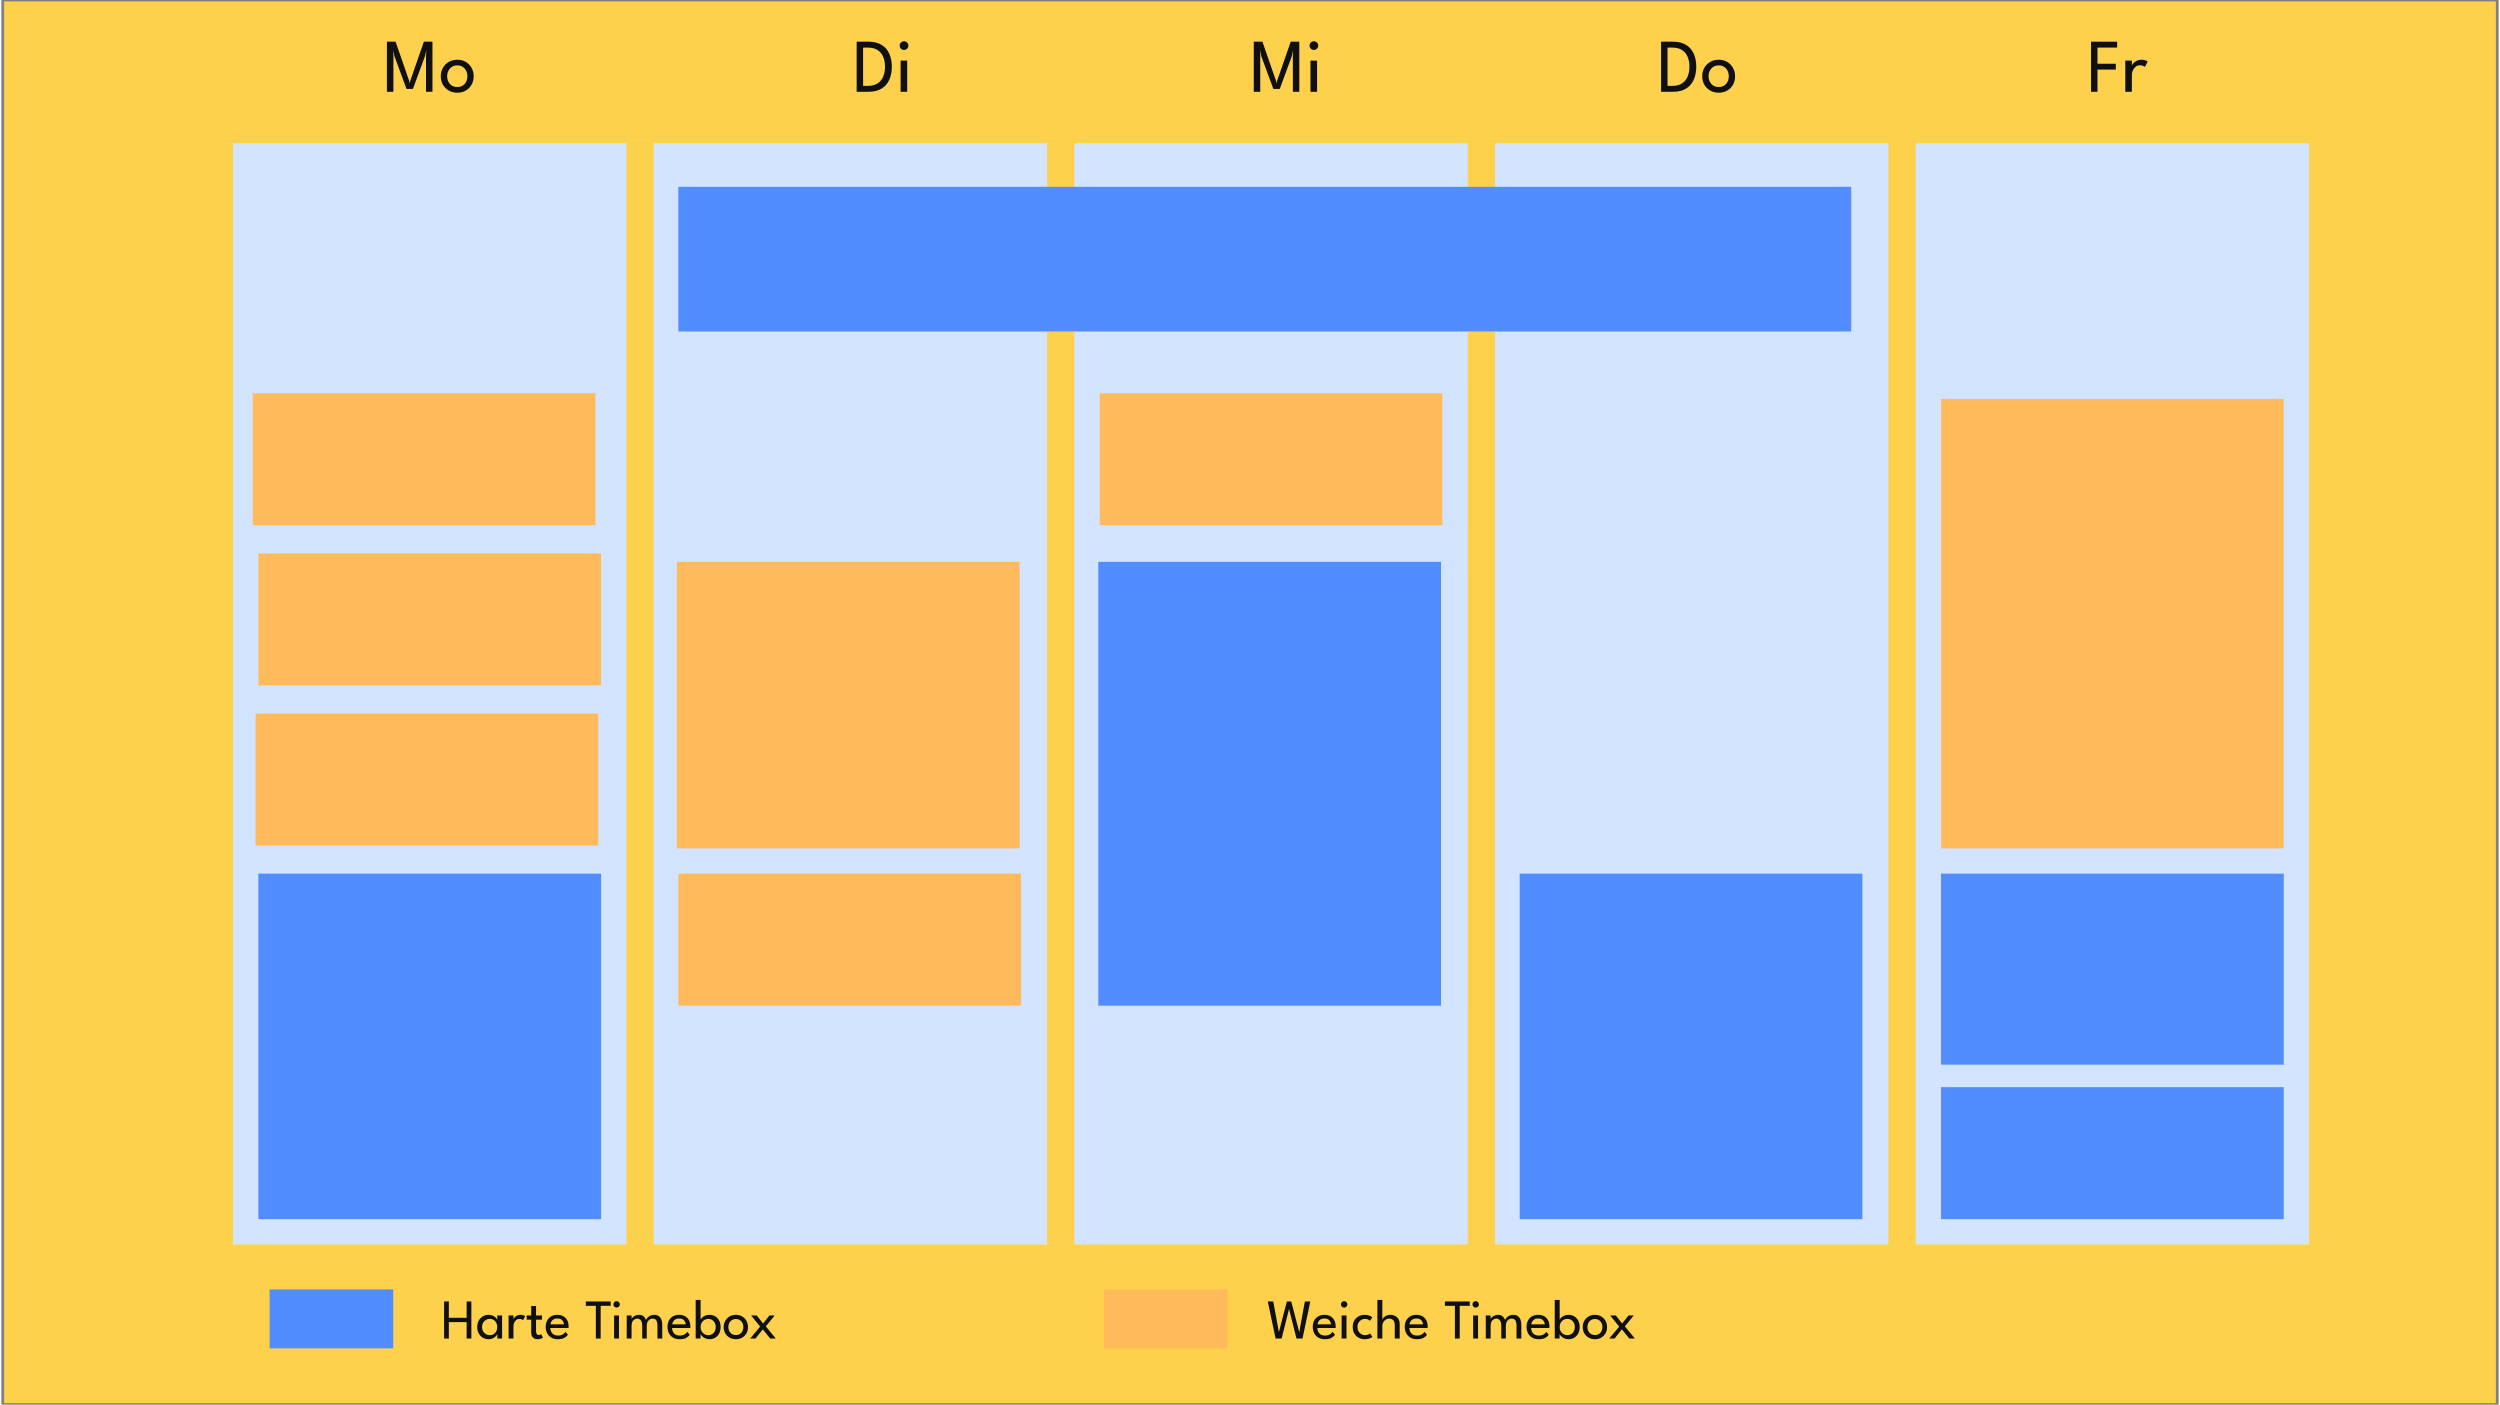 <?xml version="1.0" encoding="UTF-8" standalone="no"?>
<!DOCTYPE svg PUBLIC "-//W3C//DTD SVG 1.1//EN" "http://www.w3.org/Graphics/SVG/1.1/DTD/svg11.dtd">
<svg xmlns:xl="http://www.w3.org/1999/xlink" xmlns:dc="http://purl.org/dc/elements/1.1/" xmlns="http://www.w3.org/2000/svg" version="1.1" viewBox="0 0 888 500" width="372" height="209">
  <defs/>
  <g id="Canvas_Form" stroke="none" stroke-dasharray="none" fill-opacity="1" stroke-opacity="1" fill="none">
    <title>Canvas Form</title>
    <g id="Canvas_Form_Ebene_6">
      <title>Ebene 6</title>
      <g id="Graphic_872">
        <rect x="0" y="0" width="888" height="500" fill="#fed14d"/>
        <rect x="0" y="0" width="888" height="500" stroke="gray" stroke-linecap="round" stroke-linejoin="round" stroke-width="1"/>
      </g>
    </g>
    <g id="Canvas_Form_Ebene_4">
      <title>Ebene 4</title>
      <g id="Graphic_802">
        <rect x="231.75" y="51" width="140" height="392" fill="#d2e4ff"/>
      </g>
      <g id="Graphic_801">
        <rect x="240" y="200" width="122" height="102" fill="#ffba5c"/>
      </g>
      <g id="Graphic_805">
        <rect x="381.5" y="51" width="140" height="392" fill="#d2e4ff"/>
      </g>
      <g id="Graphic_803">
        <rect x="390" y="200" width="122" height="158" fill="#528dff"/>
      </g>
      <g id="Graphic_808">
        <rect x="531.25" y="51" width="140" height="392" fill="#d2e4ff"/>
      </g>
      <g id="Graphic_806">
        <rect x="540" y="311" width="122" height="123" fill="#528dff"/>
      </g>
      <g id="Graphic_811">
        <rect x="681" y="51" width="140" height="392" fill="#d2e4ff"/>
      </g>
      <g id="Graphic_810">
        <rect x="690" y="142" width="122" height="160" fill="#ffba5c"/>
      </g>
      <g id="Graphic_814">
        <rect x="82" y="51" width="140" height="392" fill="#d2e4ff"/>
      </g>
      <g id="Graphic_812">
        <rect x="91" y="311" width="122" height="123" fill="#528dff"/>
      </g>
      <g id="Graphic_800">
        <rect x="240.5" y="66.5" width="417.5" height="51.5" fill="#528dff"/>
      </g>
      <g id="Graphic_821">
        <rect x="89" y="140" width="122" height="47" fill="#ffba5c"/>
      </g>
      <g id="Graphic_823">
        <rect x="690" y="311" width="122" height="68" fill="#528dff"/>
      </g>
      <g id="Graphic_824">
        <rect x="690" y="387" width="122" height="47" fill="#528dff"/>
      </g>
      <g id="Graphic_825">
        <rect x="390.5" y="140" width="122" height="47" fill="#ffba5c"/>
      </g>
      <g id="Graphic_826">
        <rect x="240.5" y="311" width="122" height="47" fill="#ffba5c"/>
      </g>
      <g id="Graphic_827">
        <rect x="91" y="197" width="122" height="47" fill="#ffba5c"/>
      </g>
      <g id="Graphic_829">
        <rect x="90" y="254" width="122" height="47" fill="#ffba5c"/>
      </g>
    </g>
    <g id="Canvas_Form_Ebene_2">
      <title>Ebene 2</title>
      <g id="Group_859">
        <title>Fr</title>
        <g id="Graphic_857">
          <path d="M 743.387 14.839 L 752.684 14.839 L 752.684 16.933 L 745.684 16.933 L 745.684 22.69 L 752.211 22.69 L 752.211 24.771 L 745.684 24.771 L 745.684 32.676 L 743.387 32.676 Z" fill="#101010"/>
        </g>
        <g id="Graphic_858">
          <path d="M 757.927 32.676 L 755.589 32.676 L 755.589 21.582 L 757.927 21.582 L 757.927 23.284 C 758.026 23.041 758.226 22.759 758.528 22.44 C 758.83 22.12 759.217 21.843 759.69 21.609 C 760.163 21.374 760.72 21.257 761.359 21.257 C 761.873 21.257 762.325 21.327 762.717 21.467 C 763.109 21.606 763.386 21.744 763.548 21.879 L 762.589 23.825 C 762.463 23.708 762.242 23.581 761.927 23.446 C 761.611 23.311 761.22 23.244 760.751 23.244 C 760.157 23.244 759.648 23.428 759.224 23.798 C 758.801 24.167 758.479 24.611 758.258 25.129 C 758.037 25.647 757.927 26.126 757.927 26.568 Z" fill="#101010"/>
        </g>
      </g>
      <g id="Group_862">
        <title>Do</title>
        <g id="Graphic_860">
          <path d="M 590.335 14.839 L 594.538 14.839 C 596.439 14.839 598.004 15.219 599.234 15.98 C 600.463 16.742 601.375 17.793 601.97 19.136 C 602.565 20.478 602.862 22.014 602.862 23.744 C 602.862 25.482 602.565 27.023 601.97 28.365 C 601.375 29.707 600.466 30.761 599.24 31.527 C 598.015 32.293 596.448 32.676 594.538 32.676 L 590.335 32.676 Z M 592.633 16.947 L 592.633 30.568 L 594.349 30.568 C 595.745 30.568 596.891 30.275 597.788 29.689 C 598.684 29.104 599.346 28.3 599.774 27.277 C 600.202 26.255 600.421 25.086 600.43 23.771 C 600.43 22.455 600.218 21.284 599.794 20.257 C 599.371 19.23 598.709 18.422 597.808 17.832 C 596.907 17.242 595.754 16.947 594.349 16.947 Z" fill="#101010"/>
        </g>
        <g id="Graphic_861">
          <path d="M 610.862 33 C 609.717 33 608.702 32.743 607.814 32.23 C 606.927 31.716 606.231 31.02 605.727 30.142 C 605.222 29.264 604.97 28.27 604.97 27.162 C 604.97 26.054 605.222 25.054 605.727 24.163 C 606.231 23.271 606.927 22.564 607.814 22.041 C 608.702 21.519 609.717 21.257 610.862 21.257 C 611.997 21.257 613.003 21.519 613.882 22.041 C 614.76 22.564 615.447 23.271 615.942 24.163 C 616.438 25.054 616.686 26.054 616.686 27.162 C 616.686 28.27 616.438 29.264 615.942 30.142 C 615.447 31.02 614.76 31.716 613.882 32.23 C 613.003 32.743 611.997 33 610.862 33 Z M 610.862 30.987 C 611.943 30.987 612.81 30.622 613.463 29.892 C 614.116 29.162 614.442 28.248 614.442 27.149 C 614.442 26.059 614.116 25.14 613.463 24.392 C 612.81 23.645 611.943 23.271 610.862 23.271 C 609.771 23.271 608.895 23.645 608.233 24.392 C 607.571 25.14 607.24 26.059 607.24 27.149 C 607.24 28.248 607.571 29.162 608.233 29.892 C 608.895 30.622 609.771 30.987 610.862 30.987 Z" fill="#101010"/>
        </g>
      </g>
      <g id="Group_865">
        <title>Mi</title>
        <g id="Graphic_863">
          <path d="M 461.553 14.839 L 461.553 32.676 L 459.256 32.676 L 459.256 19.798 L 459.378 17.825 L 458.891 20.001 L 454.594 31.662 L 452.31 31.662 L 448.013 20.001 L 447.54 17.825 L 447.648 19.798 L 447.648 32.676 L 445.338 32.676 L 445.338 14.839 L 448.419 14.839 L 453.283 28.838 L 453.445 29.743 L 453.621 28.838 L 458.499 14.839 Z" fill="#101010"/>
        </g>
        <g id="Graphic_864">
          <path d="M 466.729 17.784 C 466.305 17.784 465.943 17.634 465.641 17.332 C 465.339 17.03 465.188 16.667 465.188 16.244 C 465.188 15.821 465.339 15.456 465.641 15.149 C 465.943 14.843 466.305 14.69 466.729 14.69 C 467.152 14.69 467.519 14.843 467.83 15.149 C 468.141 15.456 468.296 15.821 468.296 16.244 C 468.296 16.667 468.143 17.03 467.837 17.332 C 467.53 17.634 467.161 17.784 466.729 17.784 Z M 465.526 32.676 L 465.526 21.582 L 467.877 21.582 L 467.877 32.676 Z" fill="#101010"/>
        </g>
      </g>
      <g id="Group_868">
        <title>Di</title>
        <g id="Graphic_866">
          <path d="M 303.975 14.839 L 308.177 14.839 C 310.078 14.839 311.643 15.219 312.873 15.98 C 314.103 16.742 315.015 17.793 315.609 19.136 C 316.204 20.478 316.501 22.014 316.501 23.744 C 316.501 25.482 316.204 27.023 315.609 28.365 C 315.015 29.707 314.105 30.761 312.88 31.527 C 311.655 32.293 310.087 32.676 308.177 32.676 L 303.975 32.676 Z M 306.272 16.947 L 306.272 30.568 L 307.988 30.568 C 309.384 30.568 310.531 30.275 311.427 29.689 C 312.324 29.104 312.986 28.3 313.414 27.277 C 313.841 26.255 314.06 25.086 314.069 23.771 C 314.069 22.455 313.857 21.284 313.434 20.257 C 313.01 19.23 312.348 18.422 311.447 17.832 C 310.547 17.242 309.393 16.947 307.988 16.947 Z" fill="#101010"/>
        </g>
        <g id="Graphic_867">
          <path d="M 320.825 17.784 C 320.402 17.784 320.039 17.634 319.738 17.332 C 319.436 17.03 319.285 16.667 319.285 16.244 C 319.285 15.821 319.436 15.456 319.738 15.149 C 320.039 14.843 320.402 14.69 320.825 14.69 C 321.249 14.69 321.616 14.843 321.927 15.149 C 322.238 15.456 322.393 15.821 322.393 16.244 C 322.393 16.667 322.24 17.03 321.933 17.332 C 321.627 17.634 321.258 17.784 320.825 17.784 Z M 319.623 32.676 L 319.623 21.582 L 321.974 21.582 L 321.974 32.676 Z" fill="#101010"/>
        </g>
      </g>
      <g id="Group_871">
        <title>Mo</title>
        <g id="Graphic_869">
          <path d="M 152.972 14.839 L 152.972 32.676 L 150.675 32.676 L 150.675 19.798 L 150.797 17.825 L 150.31 20.001 L 146.013 31.662 L 143.729 31.662 L 139.432 20.001 L 138.959 17.825 L 139.067 19.798 L 139.067 32.676 L 136.757 32.676 L 136.757 14.839 L 139.838 14.839 L 144.702 28.838 L 144.864 29.743 L 145.04 28.838 L 149.918 14.839 Z" fill="#101010"/>
        </g>
        <g id="Graphic_870">
          <path d="M 161.823 33 C 160.679 33 159.663 32.743 158.776 32.23 C 157.889 31.716 157.193 31.02 156.688 30.142 C 156.184 29.264 155.931 28.27 155.931 27.162 C 155.931 26.054 156.184 25.054 156.688 24.163 C 157.193 23.271 157.889 22.564 158.776 22.041 C 159.663 21.519 160.679 21.257 161.823 21.257 C 162.958 21.257 163.965 21.519 164.843 22.041 C 165.722 22.564 166.409 23.271 166.904 24.163 C 167.399 25.054 167.647 26.054 167.647 27.162 C 167.647 28.27 167.399 29.264 166.904 30.142 C 166.409 31.02 165.722 31.716 164.843 32.23 C 163.965 32.743 162.958 33 161.823 33 Z M 161.823 30.987 C 162.904 30.987 163.771 30.622 164.424 29.892 C 165.077 29.162 165.404 28.248 165.404 27.149 C 165.404 26.059 165.077 25.14 164.424 24.392 C 163.771 23.645 162.904 23.271 161.823 23.271 C 160.733 23.271 159.857 23.645 159.195 24.392 C 158.533 25.14 158.202 26.059 158.202 27.149 C 158.202 28.248 158.533 29.162 159.195 29.892 C 159.857 30.622 160.733 30.987 161.823 30.987 Z" fill="#101010"/>
        </g>
      </g>
    </g>
    <g id="Canvas_Form_Ebene_5">
      <title>Ebene 5</title>
      <g id="Graphic_816">
        <rect x="95" y="459" width="44" height="21" fill="#528dff"/>
      </g>
      <g id="Graphic_817">
        <rect x="392" y="459" width="44" height="21" fill="#ffba5c"/>
      </g>
      <g id="Group_843">
        <title>Weiche Timebox</title>
        <g id="Graphic_830">
          <path d="M 462.69 476.5 L 460.54 476.5 L 457.9 465.95 L 455.26 476.5 L 453.11 476.5 L 450.33 463.3 L 452.28 463.3 L 454.28 474.22 L 457.12 463.3 L 458.68 463.3 L 461.53 474.21 L 463.53 463.3 L 465.47 463.3 Z" fill="#101010"/>
        </g>
        <g id="Graphic_831">
          <path d="M 467.98 472.75 C 467.993 473.49 468.23 474.122 468.69 474.645 C 469.15 475.168 469.833 475.43 470.74 475.43 C 471.247 475.43 471.678 475.355 472.035 475.205 C 472.392 475.055 472.682 474.875 472.905 474.665 C 473.128 474.455 473.293 474.267 473.4 474.1 L 474.25 475.15 C 473.91 475.637 473.465 476.023 472.915 476.31 C 472.365 476.597 471.603 476.74 470.63 476.74 C 469.75 476.74 468.988 476.552 468.345 476.175 C 467.702 475.798 467.207 475.277 466.86 474.61 C 466.513 473.943 466.34 473.173 466.34 472.3 C 466.34 471.5 466.503 470.778 466.83 470.135 C 467.157 469.492 467.632 468.983 468.255 468.61 C 468.878 468.237 469.63 468.05 470.51 468.05 C 471.723 468.05 472.692 468.42 473.415 469.16 C 474.138 469.9 474.5 470.907 474.5 472.18 C 474.5 472.233 474.497 472.33 474.49 472.47 C 474.483 472.61 474.477 472.703 474.47 472.75 Z M 472.84 471.44 C 472.827 471.167 472.747 470.867 472.6 470.54 C 472.453 470.213 472.213 469.933 471.88 469.7 C 471.547 469.467 471.097 469.35 470.53 469.35 C 469.943 469.35 469.472 469.463 469.115 469.69 C 468.758 469.917 468.497 470.192 468.33 470.515 C 468.163 470.838 468.067 471.147 468.04 471.44 Z" fill="#101010"/>
        </g>
        <g id="Graphic_832">
          <path d="M 477.5 465.48 C 477.187 465.48 476.918 465.368 476.695 465.145 C 476.472 464.922 476.36 464.653 476.36 464.34 C 476.36 464.027 476.472 463.757 476.695 463.53 C 476.918 463.303 477.187 463.19 477.5 463.19 C 477.813 463.19 478.085 463.303 478.315 463.53 C 478.545 463.757 478.66 464.027 478.66 464.34 C 478.66 464.653 478.547 464.922 478.32 465.145 C 478.093 465.368 477.82 465.48 477.5 465.48 Z M 476.61 476.5 L 476.61 468.29 L 478.35 468.29 L 478.35 476.5 Z" fill="#101010"/>
        </g>
        <g id="Graphic_833">
          <path d="M 484.88 475.3 C 485.4 475.3 485.82 475.217 486.14 475.05 C 486.46 474.883 486.66 474.763 486.74 474.69 L 487.59 475.94 C 487.523 476 487.365 476.095 487.115 476.225 C 486.865 476.355 486.545 476.473 486.155 476.58 C 485.765 476.687 485.323 476.74 484.83 476.74 C 484.077 476.74 483.377 476.572 482.73 476.235 C 482.083 475.898 481.562 475.407 481.165 474.76 C 480.768 474.113 480.57 473.323 480.57 472.39 C 480.57 471.457 480.768 470.667 481.165 470.02 C 481.562 469.373 482.083 468.883 482.73 468.55 C 483.377 468.217 484.077 468.05 484.83 468.05 C 485.317 468.05 485.75 468.108 486.13 468.225 C 486.51 468.342 486.823 468.47 487.07 468.61 C 487.317 468.75 487.48 468.857 487.56 468.93 L 486.7 470.18 C 486.62 470.107 486.43 469.973 486.13 469.78 C 485.83 469.587 485.413 469.49 484.88 469.49 C 484.453 469.49 484.038 469.605 483.635 469.835 C 483.232 470.065 482.9 470.397 482.64 470.83 C 482.38 471.263 482.25 471.783 482.25 472.39 C 482.25 472.997 482.38 473.517 482.64 473.95 C 482.9 474.383 483.232 474.717 483.635 474.95 C 484.038 475.183 484.453 475.3 484.88 475.3 Z" fill="#101010"/>
        </g>
        <g id="Graphic_834">
          <path d="M 493.96 468.05 C 494.5 468.05 495.023 468.163 495.53 468.39 C 496.037 468.617 496.457 468.975 496.79 469.465 C 497.123 469.955 497.29 470.593 497.29 471.38 L 497.29 476.5 L 495.53 476.5 L 495.53 471.72 C 495.53 470.907 495.345 470.315 494.975 469.945 C 494.605 469.575 494.12 469.39 493.52 469.39 C 493.12 469.39 492.737 469.503 492.37 469.73 C 492.003 469.957 491.702 470.263 491.465 470.65 C 491.228 471.037 491.11 471.477 491.11 471.97 L 491.11 476.5 L 489.35 476.5 L 489.35 462.74 L 491.11 462.74 L 491.11 469.75 C 491.163 469.523 491.323 469.277 491.59 469.01 C 491.857 468.743 492.197 468.517 492.61 468.33 C 493.023 468.143 493.473 468.05 493.96 468.05 Z" fill="#101010"/>
        </g>
        <g id="Graphic_835">
          <path d="M 500.73 472.75 C 500.743 473.49 500.98 474.122 501.44 474.645 C 501.9 475.168 502.583 475.43 503.49 475.43 C 503.997 475.43 504.428 475.355 504.785 475.205 C 505.142 475.055 505.432 474.875 505.655 474.665 C 505.878 474.455 506.043 474.267 506.15 474.1 L 507 475.15 C 506.66 475.637 506.215 476.023 505.665 476.31 C 505.115 476.597 504.353 476.74 503.38 476.74 C 502.5 476.74 501.738 476.552 501.095 476.175 C 500.452 475.798 499.957 475.277 499.61 474.61 C 499.263 473.943 499.09 473.173 499.09 472.3 C 499.09 471.5 499.253 470.778 499.58 470.135 C 499.907 469.492 500.382 468.983 501.005 468.61 C 501.628 468.237 502.38 468.05 503.26 468.05 C 504.473 468.05 505.442 468.42 506.165 469.16 C 506.888 469.9 507.25 470.907 507.25 472.18 C 507.25 472.233 507.247 472.33 507.24 472.47 C 507.233 472.61 507.227 472.703 507.22 472.75 Z M 505.59 471.44 C 505.577 471.167 505.497 470.867 505.35 470.54 C 505.203 470.213 504.963 469.933 504.63 469.7 C 504.297 469.467 503.847 469.35 503.28 469.35 C 502.693 469.35 502.222 469.463 501.865 469.69 C 501.508 469.917 501.247 470.192 501.08 470.515 C 500.913 470.838 500.817 471.147 500.79 471.44 Z" fill="#101010"/>
        </g>
        <g id="Graphic_836">
          <path d="M 516.94 464.85 L 513.38 464.85 L 513.38 463.3 L 522.22 463.3 L 522.22 464.85 L 518.66 464.85 L 518.66 476.5 L 516.94 476.5 Z" fill="#101010"/>
        </g>
        <g id="Graphic_837">
          <path d="M 524.33 465.48 C 524.017 465.48 523.748 465.368 523.525 465.145 C 523.302 464.922 523.19 464.653 523.19 464.34 C 523.19 464.027 523.302 463.757 523.525 463.53 C 523.748 463.303 524.017 463.19 524.33 463.19 C 524.643 463.19 524.915 463.303 525.145 463.53 C 525.375 463.757 525.49 464.027 525.49 464.34 C 525.49 464.653 525.377 464.922 525.15 465.145 C 524.923 465.368 524.65 465.48 524.33 465.48 Z M 523.44 476.5 L 523.44 468.29 L 525.18 468.29 L 525.18 476.5 Z" fill="#101010"/>
        </g>
        <g id="Graphic_838">
          <path d="M 537.69 468.05 C 538.603 468.05 539.315 468.348 539.825 468.945 C 540.335 469.542 540.59 470.467 540.59 471.72 L 540.59 476.5 L 538.87 476.5 L 538.87 472.07 C 538.87 471.183 538.747 470.517 538.5 470.07 C 538.253 469.623 537.803 469.4 537.15 469.4 C 536.623 469.4 536.145 469.615 535.715 470.045 C 535.285 470.475 535.07 471.15 535.07 472.07 L 535.07 476.5 L 533.45 476.5 L 533.45 472.07 C 533.45 471.183 533.297 470.517 532.99 470.07 C 532.683 469.623 532.253 469.4 531.7 469.4 C 531.173 469.4 530.702 469.61 530.285 470.03 C 529.868 470.45 529.66 471.13 529.66 472.07 L 529.66 476.5 L 527.93 476.5 L 527.93 468.29 L 529.66 468.29 L 529.66 469.55 C 529.727 469.343 529.885 469.123 530.135 468.89 C 530.385 468.657 530.7 468.458 531.08 468.295 C 531.46 468.132 531.887 468.05 532.36 468.05 C 532.853 468.05 533.267 468.152 533.6 468.355 C 533.933 468.558 534.197 468.805 534.39 469.095 C 534.583 469.385 534.717 469.66 534.79 469.92 C 534.883 469.633 535.063 469.347 535.33 469.06 C 535.597 468.773 535.932 468.533 536.335 468.34 C 536.738 468.147 537.19 468.05 537.69 468.05 Z" fill="#101010"/>
        </g>
        <g id="Graphic_839">
          <path d="M 544.08 472.75 C 544.093 473.49 544.33 474.122 544.79 474.645 C 545.25 475.168 545.933 475.43 546.84 475.43 C 547.347 475.43 547.778 475.355 548.135 475.205 C 548.492 475.055 548.782 474.875 549.005 474.665 C 549.228 474.455 549.393 474.267 549.5 474.1 L 550.35 475.15 C 550.01 475.637 549.565 476.023 549.015 476.31 C 548.465 476.597 547.703 476.74 546.73 476.74 C 545.85 476.74 545.088 476.552 544.445 476.175 C 543.802 475.798 543.307 475.277 542.96 474.61 C 542.613 473.943 542.44 473.173 542.44 472.3 C 542.44 471.5 542.603 470.778 542.93 470.135 C 543.257 469.492 543.732 468.983 544.355 468.61 C 544.978 468.237 545.73 468.05 546.61 468.05 C 547.823 468.05 548.792 468.42 549.515 469.16 C 550.238 469.9 550.6 470.907 550.6 472.18 C 550.6 472.233 550.597 472.33 550.59 472.47 C 550.583 472.61 550.577 472.703 550.57 472.75 Z M 548.94 471.44 C 548.927 471.167 548.847 470.867 548.7 470.54 C 548.553 470.213 548.313 469.933 547.98 469.7 C 547.647 469.467 547.197 469.35 546.63 469.35 C 546.043 469.35 545.572 469.463 545.215 469.69 C 544.858 469.917 544.597 470.192 544.43 470.515 C 544.263 470.838 544.167 471.147 544.14 471.44 Z" fill="#101010"/>
        </g>
        <g id="Graphic_840">
          <path d="M 552.48 476.5 L 552.48 462.74 L 554.24 462.74 L 554.24 469.83 C 554.28 469.623 554.437 469.38 554.71 469.1 C 554.983 468.82 555.35 468.575 555.81 468.365 C 556.27 468.155 556.8 468.05 557.4 468.05 C 558.16 468.05 558.838 468.23 559.435 468.59 C 560.032 468.95 560.502 469.457 560.845 470.11 C 561.188 470.763 561.36 471.527 561.36 472.4 C 561.36 473.273 561.188 474.035 560.845 474.685 C 560.502 475.335 560.032 475.84 559.435 476.2 C 558.838 476.56 558.16 476.74 557.4 476.74 C 556.833 476.74 556.323 476.633 555.87 476.42 C 555.417 476.207 555.045 475.957 554.755 475.67 C 554.465 475.383 554.283 475.127 554.21 474.9 L 554.21 476.5 Z M 559.63 472.4 C 559.63 471.807 559.51 471.293 559.27 470.86 C 559.03 470.427 558.71 470.09 558.31 469.85 C 557.91 469.61 557.477 469.49 557.01 469.49 C 556.497 469.49 556.03 469.612 555.61 469.855 C 555.19 470.098 554.857 470.438 554.61 470.875 C 554.363 471.312 554.24 471.82 554.24 472.4 C 554.24 472.98 554.363 473.488 554.61 473.925 C 554.857 474.362 555.19 474.7 555.61 474.94 C 556.03 475.18 556.497 475.3 557.01 475.3 C 557.477 475.3 557.91 475.182 558.31 474.945 C 558.71 474.708 559.03 474.373 559.27 473.94 C 559.51 473.507 559.63 472.993 559.63 472.4 Z" fill="#101010"/>
        </g>
        <g id="Graphic_841">
          <path d="M 566.8 476.74 C 565.953 476.74 565.202 476.55 564.545 476.17 C 563.888 475.79 563.373 475.275 563 474.625 C 562.627 473.975 562.44 473.24 562.44 472.42 C 562.44 471.6 562.627 470.86 563 470.2 C 563.373 469.54 563.888 469.017 564.545 468.63 C 565.202 468.243 565.953 468.05 566.8 468.05 C 567.64 468.05 568.385 468.243 569.035 468.63 C 569.685 469.017 570.193 469.54 570.56 470.2 C 570.927 470.86 571.11 471.6 571.11 472.42 C 571.11 473.24 570.927 473.975 570.56 474.625 C 570.193 475.275 569.685 475.79 569.035 476.17 C 568.385 476.55 567.64 476.74 566.8 476.74 Z M 566.8 475.25 C 567.6 475.25 568.242 474.98 568.725 474.44 C 569.208 473.9 569.45 473.223 569.45 472.41 C 569.45 471.603 569.208 470.923 568.725 470.37 C 568.242 469.817 567.6 469.54 566.8 469.54 C 565.993 469.54 565.345 469.817 564.855 470.37 C 564.365 470.923 564.12 471.603 564.12 472.41 C 564.12 473.223 564.365 473.9 564.855 474.44 C 565.345 474.98 565.993 475.25 566.8 475.25 Z" fill="#101010"/>
        </g>
        <g id="Graphic_842">
          <path d="M 577.45 472.16 L 581.01 476.5 L 579.01 476.5 L 576.38 473.23 L 573.76 476.5 L 571.87 476.5 L 575.42 472.26 L 572.23 468.29 L 574.24 468.29 L 576.47 471.14 L 578.74 468.29 L 580.6 468.29 Z" fill="#101010"/>
        </g>
      </g>
      <g id="Group_856">
        <title>Harte Timebox</title>
        <g id="Graphic_844">
          <path d="M 165.13 470.65 L 158.8 470.65 L 158.8 476.5 L 157.11 476.5 L 157.11 463.3 L 158.8 463.3 L 158.8 469.11 L 165.13 469.11 L 165.13 463.3 L 166.82 463.3 L 166.82 476.5 L 165.13 476.5 Z" fill="#101010"/>
        </g>
        <g id="Graphic_845">
          <path d="M 176.06 476.5 L 176.06 474.9 C 176.007 475.067 175.852 475.297 175.595 475.59 C 175.338 475.883 174.988 476.148 174.545 476.385 C 174.102 476.622 173.58 476.74 172.98 476.74 C 172.22 476.74 171.532 476.56 170.915 476.2 C 170.298 475.84 169.808 475.335 169.445 474.685 C 169.082 474.035 168.9 473.273 168.9 472.4 C 168.9 471.527 169.082 470.763 169.445 470.11 C 169.808 469.457 170.298 468.95 170.915 468.59 C 171.532 468.23 172.22 468.05 172.98 468.05 C 173.573 468.05 174.088 468.157 174.525 468.37 C 174.962 468.583 175.31 468.83 175.57 469.11 C 175.83 469.39 175.987 469.63 176.04 469.83 L 176.04 468.29 L 177.76 468.29 L 177.76 476.5 Z M 170.62 472.4 C 170.62 472.993 170.75 473.507 171.01 473.94 C 171.27 474.373 171.608 474.708 172.025 474.945 C 172.442 475.182 172.887 475.3 173.36 475.3 C 174.127 475.3 174.762 475.035 175.265 474.505 C 175.768 473.975 176.02 473.273 176.02 472.4 C 176.02 471.527 175.768 470.823 175.265 470.29 C 174.762 469.757 174.127 469.49 173.36 469.49 C 172.887 469.49 172.442 469.61 172.025 469.85 C 171.608 470.09 171.27 470.427 171.01 470.86 C 170.75 471.293 170.62 471.807 170.62 472.4 Z" fill="#101010"/>
        </g>
        <g id="Graphic_846">
          <path d="M 181.8 476.5 L 180.07 476.5 L 180.07 468.29 L 181.8 468.29 L 181.8 469.55 C 181.873 469.37 182.022 469.162 182.245 468.925 C 182.468 468.688 182.755 468.483 183.105 468.31 C 183.455 468.137 183.867 468.05 184.34 468.05 C 184.72 468.05 185.055 468.102 185.345 468.205 C 185.635 468.308 185.84 468.41 185.96 468.51 L 185.25 469.95 C 185.157 469.863 184.993 469.77 184.76 469.67 C 184.527 469.57 184.237 469.52 183.89 469.52 C 183.45 469.52 183.073 469.657 182.76 469.93 C 182.447 470.203 182.208 470.532 182.045 470.915 C 181.882 471.298 181.8 471.653 181.8 471.98 Z" fill="#101010"/>
        </g>
        <g id="Graphic_847">
          <path d="M 186.51 468.29 L 188.12 468.29 L 188.12 464.92 L 189.85 464.92 L 189.85 468.29 L 191.96 468.29 L 191.96 469.78 L 189.85 469.78 L 189.85 473.84 C 189.85 474.327 189.935 474.682 190.105 474.905 C 190.275 475.128 190.503 475.24 190.79 475.24 C 191.037 475.24 191.232 475.193 191.375 475.1 C 191.518 475.007 191.603 474.943 191.63 474.91 L 192.32 476.19 C 192.253 476.25 192.047 476.357 191.7 476.51 C 191.353 476.663 190.91 476.74 190.37 476.74 C 189.73 476.74 189.195 476.545 188.765 476.155 C 188.335 475.765 188.12 475.147 188.12 474.3 L 188.12 469.78 L 186.51 469.78 Z" fill="#101010"/>
        </g>
        <g id="Graphic_848">
          <path d="M 194.92 472.75 C 194.933 473.49 195.17 474.122 195.63 474.645 C 196.09 475.168 196.773 475.43 197.68 475.43 C 198.187 475.43 198.618 475.355 198.975 475.205 C 199.332 475.055 199.622 474.875 199.845 474.665 C 200.068 474.455 200.233 474.267 200.34 474.1 L 201.19 475.15 C 200.85 475.637 200.405 476.023 199.855 476.31 C 199.305 476.597 198.543 476.74 197.57 476.74 C 196.69 476.74 195.928 476.552 195.285 476.175 C 194.642 475.798 194.147 475.277 193.8 474.61 C 193.453 473.943 193.28 473.173 193.28 472.3 C 193.28 471.5 193.443 470.778 193.77 470.135 C 194.097 469.492 194.572 468.983 195.195 468.61 C 195.818 468.237 196.57 468.05 197.45 468.05 C 198.663 468.05 199.632 468.42 200.355 469.16 C 201.078 469.9 201.44 470.907 201.44 472.18 C 201.44 472.233 201.437 472.33 201.43 472.47 C 201.423 472.61 201.417 472.703 201.41 472.75 Z M 199.78 471.44 C 199.767 471.167 199.687 470.867 199.54 470.54 C 199.393 470.213 199.153 469.933 198.82 469.7 C 198.487 469.467 198.037 469.35 197.47 469.35 C 196.883 469.35 196.412 469.463 196.055 469.69 C 195.698 469.917 195.437 470.192 195.27 470.515 C 195.103 470.838 195.007 471.147 194.98 471.44 Z" fill="#101010"/>
        </g>
        <g id="Graphic_849">
          <path d="M 211.13 464.85 L 207.57 464.85 L 207.57 463.3 L 216.41 463.3 L 216.41 464.85 L 212.85 464.85 L 212.85 476.5 L 211.13 476.5 Z" fill="#101010"/>
        </g>
        <g id="Graphic_850">
          <path d="M 218.52 465.48 C 218.207 465.48 217.938 465.368 217.715 465.145 C 217.492 464.922 217.38 464.653 217.38 464.34 C 217.38 464.027 217.492 463.757 217.715 463.53 C 217.938 463.303 218.207 463.19 218.52 463.19 C 218.833 463.19 219.105 463.303 219.335 463.53 C 219.565 463.757 219.68 464.027 219.68 464.34 C 219.68 464.653 219.567 464.922 219.34 465.145 C 219.113 465.368 218.84 465.48 218.52 465.48 Z M 217.63 476.5 L 217.63 468.29 L 219.37 468.29 L 219.37 476.5 Z" fill="#101010"/>
        </g>
        <g id="Graphic_851">
          <path d="M 231.88 468.05 C 232.793 468.05 233.505 468.348 234.015 468.945 C 234.525 469.542 234.78 470.467 234.78 471.72 L 234.78 476.5 L 233.06 476.5 L 233.06 472.07 C 233.06 471.183 232.937 470.517 232.69 470.07 C 232.443 469.623 231.993 469.4 231.34 469.4 C 230.813 469.4 230.335 469.615 229.905 470.045 C 229.475 470.475 229.26 471.15 229.26 472.07 L 229.26 476.5 L 227.64 476.5 L 227.64 472.07 C 227.64 471.183 227.487 470.517 227.18 470.07 C 226.873 469.623 226.443 469.4 225.89 469.4 C 225.363 469.4 224.892 469.61 224.475 470.03 C 224.058 470.45 223.85 471.13 223.85 472.07 L 223.85 476.5 L 222.12 476.5 L 222.12 468.29 L 223.85 468.29 L 223.85 469.55 C 223.917 469.343 224.075 469.123 224.325 468.89 C 224.575 468.657 224.89 468.458 225.27 468.295 C 225.65 468.132 226.077 468.05 226.55 468.05 C 227.043 468.05 227.457 468.152 227.79 468.355 C 228.123 468.558 228.387 468.805 228.58 469.095 C 228.773 469.385 228.907 469.66 228.98 469.92 C 229.073 469.633 229.253 469.347 229.52 469.06 C 229.787 468.773 230.122 468.533 230.525 468.34 C 230.928 468.147 231.38 468.05 231.88 468.05 Z" fill="#101010"/>
        </g>
        <g id="Graphic_852">
          <path d="M 238.27 472.75 C 238.283 473.49 238.52 474.122 238.98 474.645 C 239.44 475.168 240.123 475.43 241.03 475.43 C 241.537 475.43 241.968 475.355 242.325 475.205 C 242.682 475.055 242.972 474.875 243.195 474.665 C 243.418 474.455 243.583 474.267 243.69 474.1 L 244.54 475.15 C 244.2 475.637 243.755 476.023 243.205 476.31 C 242.655 476.597 241.893 476.74 240.92 476.74 C 240.04 476.74 239.278 476.552 238.635 476.175 C 237.992 475.798 237.497 475.277 237.15 474.61 C 236.803 473.943 236.63 473.173 236.63 472.3 C 236.63 471.5 236.793 470.778 237.12 470.135 C 237.447 469.492 237.922 468.983 238.545 468.61 C 239.168 468.237 239.92 468.05 240.8 468.05 C 242.013 468.05 242.982 468.42 243.705 469.16 C 244.428 469.9 244.79 470.907 244.79 472.18 C 244.79 472.233 244.787 472.33 244.78 472.47 C 244.773 472.61 244.767 472.703 244.76 472.75 Z M 243.13 471.44 C 243.117 471.167 243.037 470.867 242.89 470.54 C 242.743 470.213 242.503 469.933 242.17 469.7 C 241.837 469.467 241.387 469.35 240.82 469.35 C 240.233 469.35 239.762 469.463 239.405 469.69 C 239.048 469.917 238.787 470.192 238.62 470.515 C 238.453 470.838 238.357 471.147 238.33 471.44 Z" fill="#101010"/>
        </g>
        <g id="Graphic_853">
          <path d="M 246.67 476.5 L 246.67 462.74 L 248.43 462.74 L 248.43 469.83 C 248.47 469.623 248.627 469.38 248.9 469.1 C 249.173 468.82 249.54 468.575 250 468.365 C 250.46 468.155 250.99 468.05 251.59 468.05 C 252.35 468.05 253.028 468.23 253.625 468.59 C 254.222 468.95 254.692 469.457 255.035 470.11 C 255.378 470.763 255.55 471.527 255.55 472.4 C 255.55 473.273 255.378 474.035 255.035 474.685 C 254.692 475.335 254.222 475.84 253.625 476.2 C 253.028 476.56 252.35 476.74 251.59 476.74 C 251.023 476.74 250.513 476.633 250.06 476.42 C 249.607 476.207 249.235 475.957 248.945 475.67 C 248.655 475.383 248.473 475.127 248.4 474.9 L 248.4 476.5 Z M 253.82 472.4 C 253.82 471.807 253.7 471.293 253.46 470.86 C 253.22 470.427 252.9 470.09 252.5 469.85 C 252.1 469.61 251.667 469.49 251.2 469.49 C 250.687 469.49 250.22 469.612 249.8 469.855 C 249.38 470.098 249.047 470.438 248.8 470.875 C 248.553 471.312 248.43 471.82 248.43 472.4 C 248.43 472.98 248.553 473.488 248.8 473.925 C 249.047 474.362 249.38 474.7 249.8 474.94 C 250.22 475.18 250.687 475.3 251.2 475.3 C 251.667 475.3 252.1 475.182 252.5 474.945 C 252.9 474.708 253.22 474.373 253.46 473.94 C 253.7 473.507 253.82 472.993 253.82 472.4 Z" fill="#101010"/>
        </g>
        <g id="Graphic_854">
          <path d="M 260.99 476.74 C 260.143 476.74 259.392 476.55 258.735 476.17 C 258.078 475.79 257.563 475.275 257.19 474.625 C 256.817 473.975 256.63 473.24 256.63 472.42 C 256.63 471.6 256.817 470.86 257.19 470.2 C 257.563 469.54 258.078 469.017 258.735 468.63 C 259.392 468.243 260.143 468.05 260.99 468.05 C 261.83 468.05 262.575 468.243 263.225 468.63 C 263.875 469.017 264.383 469.54 264.75 470.2 C 265.117 470.86 265.3 471.6 265.3 472.42 C 265.3 473.24 265.117 473.975 264.75 474.625 C 264.383 475.275 263.875 475.79 263.225 476.17 C 262.575 476.55 261.83 476.74 260.99 476.74 Z M 260.99 475.25 C 261.79 475.25 262.432 474.98 262.915 474.44 C 263.398 473.9 263.64 473.223 263.64 472.41 C 263.64 471.603 263.398 470.923 262.915 470.37 C 262.432 469.817 261.79 469.54 260.99 469.54 C 260.183 469.54 259.535 469.817 259.045 470.37 C 258.555 470.923 258.31 471.603 258.31 472.41 C 258.31 473.223 258.555 473.9 259.045 474.44 C 259.535 474.98 260.183 475.25 260.99 475.25 Z" fill="#101010"/>
        </g>
        <g id="Graphic_855">
          <path d="M 271.64 472.16 L 275.2 476.5 L 273.2 476.5 L 270.57 473.23 L 267.95 476.5 L 266.06 476.5 L 269.61 472.26 L 266.42 468.29 L 268.43 468.29 L 270.66 471.14 L 272.93 468.29 L 274.79 468.29 Z" fill="#101010"/>
        </g>
      </g>
    </g>
  </g>
</svg>
